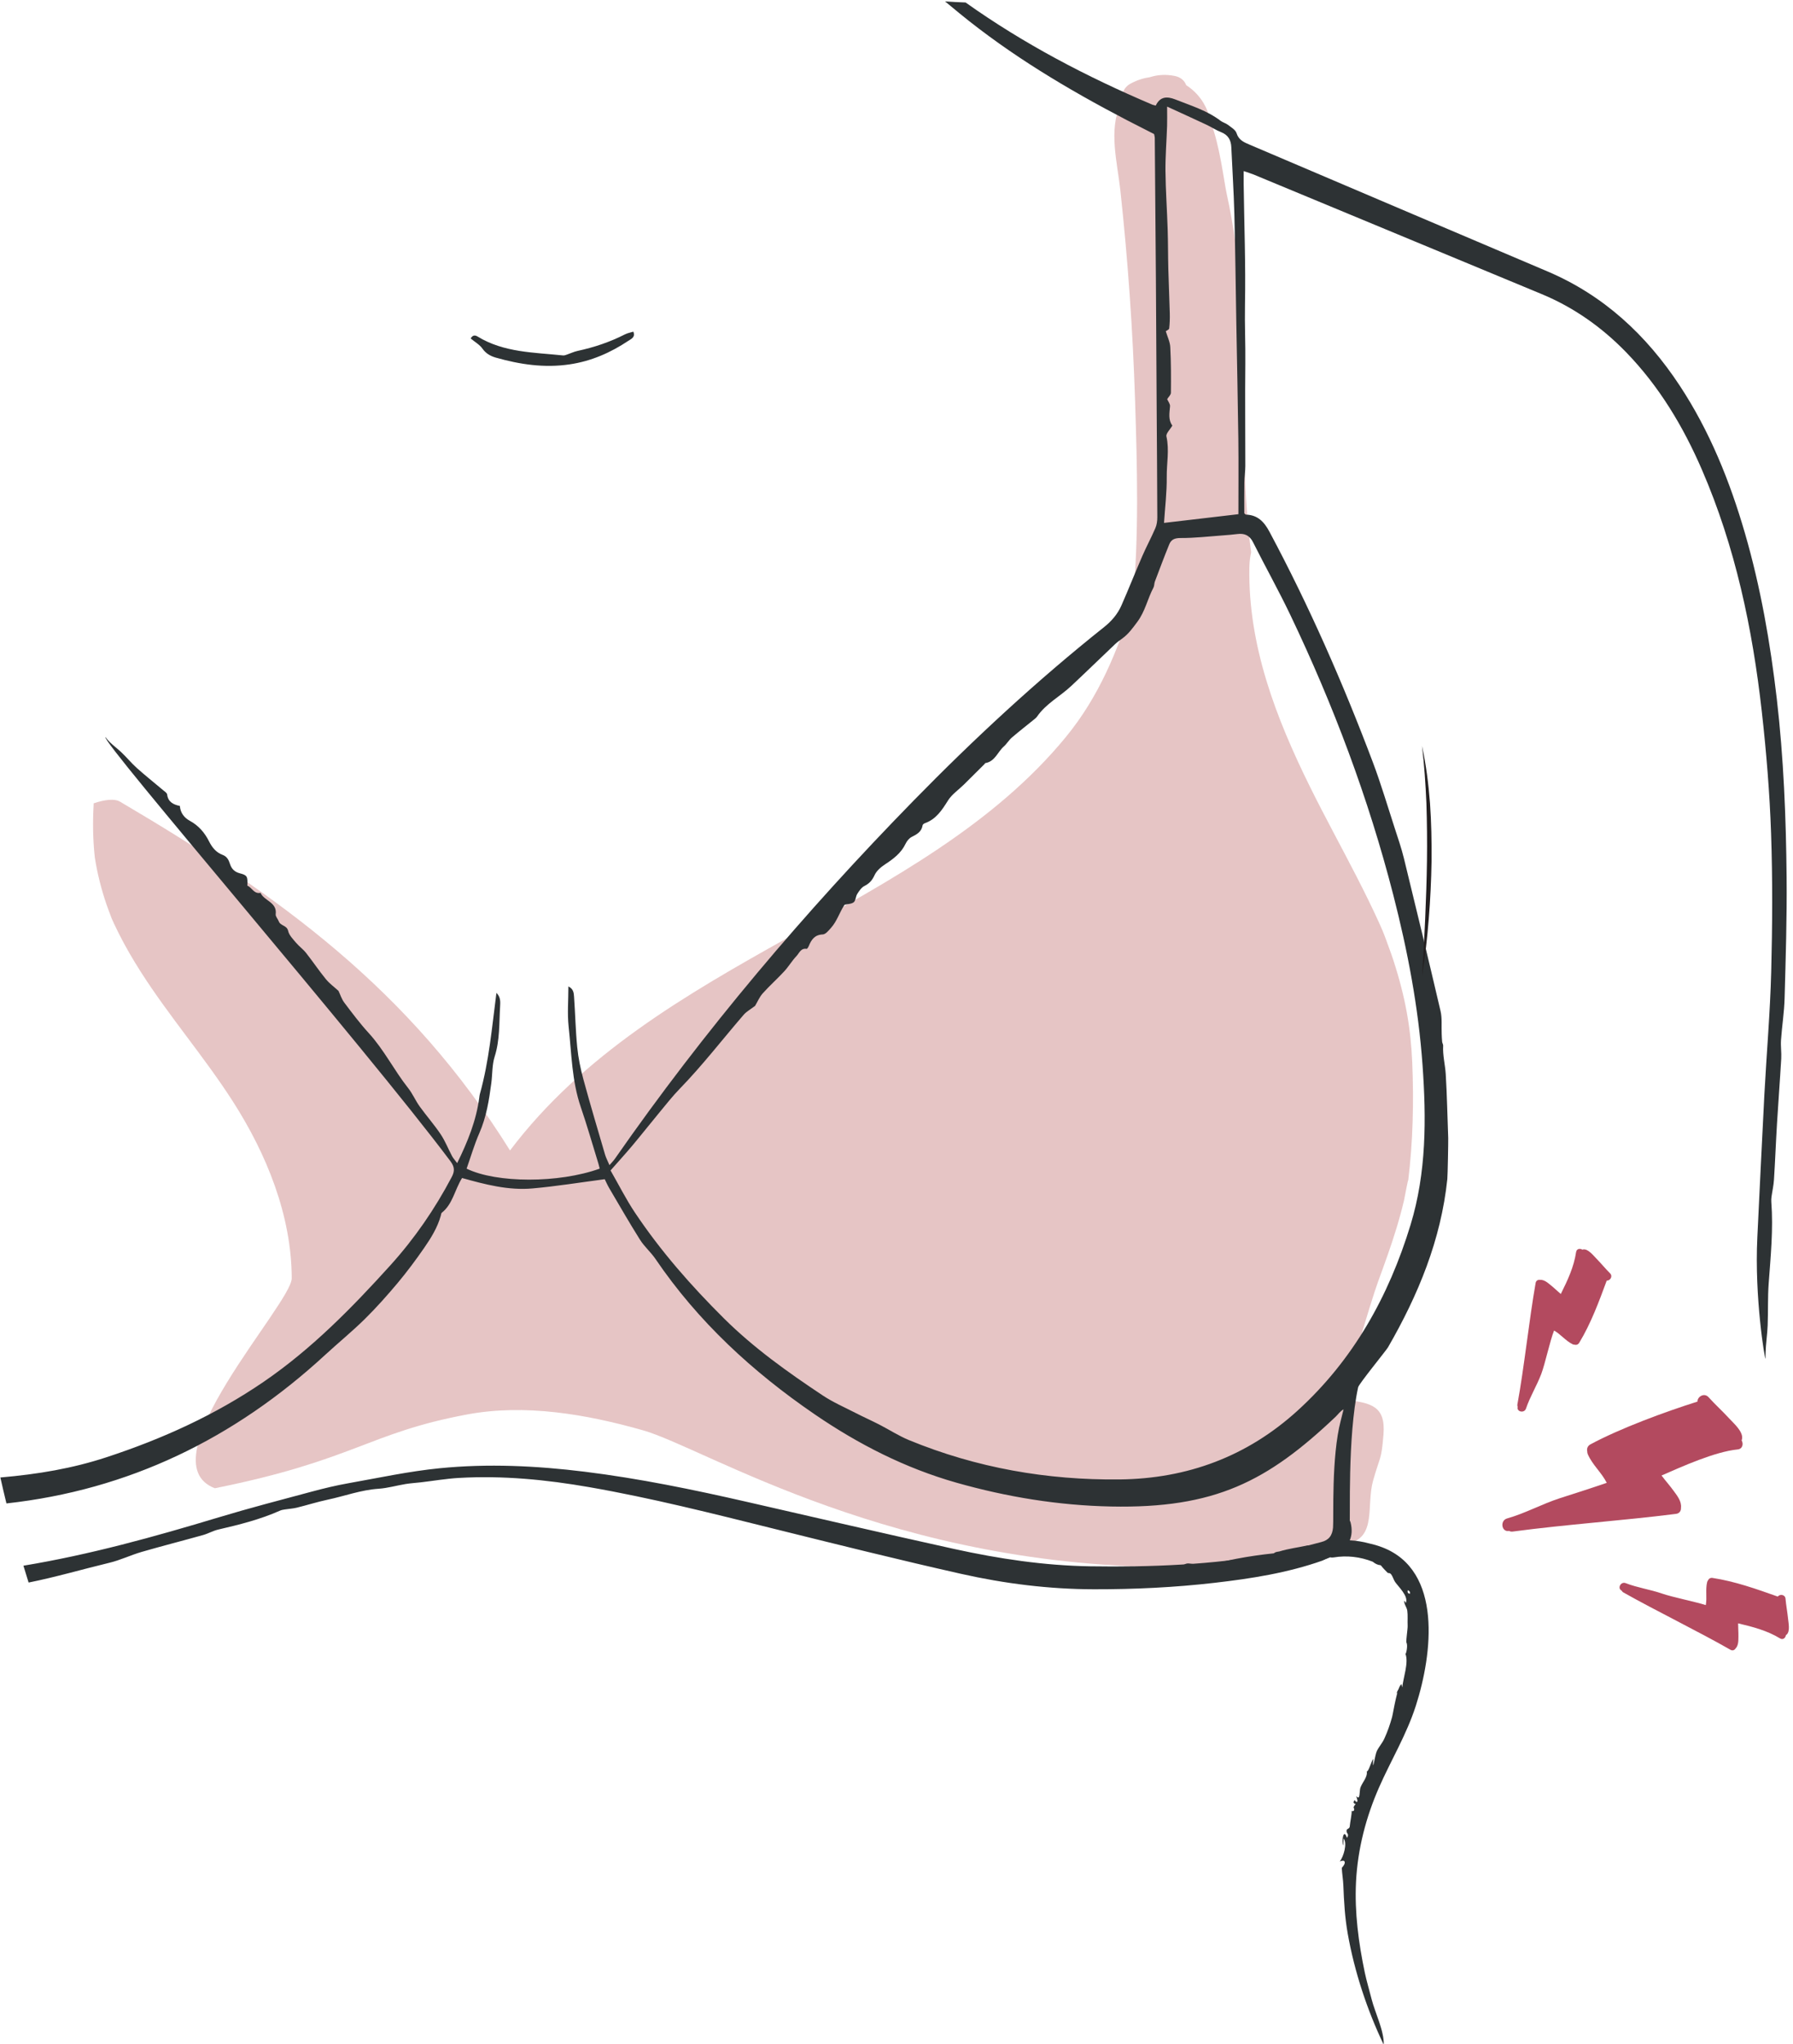 <?xml version="1.0" encoding="UTF-8"?>
<svg width="179px" height="204px" viewBox="0 0 179 204" version="1.1" xmlns="http://www.w3.org/2000/svg" xmlns:xlink="http://www.w3.org/1999/xlink">
    <!-- Generator: Sketch 58 (84663) - https://sketch.com -->
    <title>band digging in</title>
    <desc>Created with Sketch.</desc>
    <g id="GLAMORISE-Icon-Assets" stroke="none" stroke-width="1" fill="none" fill-rule="evenodd">
        <g transform="translate(-530, -1180)" id="Fit-Solutions">
            <g transform="translate(138, 1004)">
                <g id="band-digging-in" transform="translate(343, 128)">
                    <g id="IMG" transform="translate(48.929, 47.856)">
                        <path d="M141.058,106.179 C140.914,102.788 140.396,99.735 139.184,96.001 C138.92,95.187 138.609,94.393 138.321,93.588 C138.189,93.263 138.115,93.078 138.093,93.017 C137.987,92.775 137.883,92.534 137.775,92.294 C137.049,90.689 136.265,89.111 135.461,87.545 C133.939,84.579 132.332,81.657 130.852,78.668 C127.452,71.791 124.652,64.532 124.8,56.735 C124.812,56.227 124.871,55.737 124.976,55.265 C123.414,43.627 125.344,32.289 122.546,19.537 C122.233,18.11 121.877,14.721 120.881,12.153 C120.592,10.663 119.698,9.417 118.491,8.644 C118.332,8.207 117.969,7.851 117.354,7.726 C116.481,7.548 115.64,7.599 114.876,7.846 C114.243,7.934 113.601,8.135 112.97,8.471 C112.24,8.86 112.026,9.518 112.144,10.135 C112.075,10.257 112.01,10.383 111.949,10.513 C110.722,13.118 111.62,16.387 111.915,19.107 C112.674,26.103 113.166,33.131 113.39,40.166 C113.598,46.715 113.791,53.527 113.16,60.199 C111.69,65.046 109.773,69.683 106.485,73.689 C92.122,91.195 65.515,95.745 50.987,114.959 C40.989,98.924 28.024,89.548 12.049,80.147 C11.509,79.828 10.52,79.94 9.421,80.315 C9.419,80.355 9.424,80.395 9.421,80.435 C9.319,82.204 9.344,83.972 9.539,85.734 C9.553,85.83 9.595,86.092 9.641,86.343 C9.707,86.71 9.782,87.075 9.862,87.436 C10.049,88.263 10.271,89.079 10.53,89.886 C10.739,90.539 10.98,91.177 11.225,91.815 C11.303,91.99 11.381,92.164 11.461,92.337 C11.606,92.651 11.758,92.963 11.915,93.273 C12.583,94.604 13.333,95.892 14.135,97.148 C16.981,101.604 20.462,105.612 23.315,110.06 C26.664,115.279 29.179,121.423 29.195,127.713 C29.203,130.239 14.484,145.974 21.521,148.67 C35.502,145.852 36.803,143.159 46.678,141.31 C52.46,140.227 58.553,141.268 64.26,142.886 C70.538,144.668 89.274,156.761 118.068,156.537 C122.382,156.505 126.112,155.051 130.422,154.903 C131.416,155.119 133.6,154.419 134.587,154.211 C137.561,153.583 136.439,150.409 137.158,147.879 C137.869,145.375 137.968,145.939 138.185,143.337 C138.425,140.471 137,140.102 134.095,139.83 C134.687,137.724 136.89,130.123 137.644,128.06 C138.289,126.294 138.936,124.526 139.483,122.724 C139.762,121.806 140.019,120.879 140.237,119.945 C140.291,119.713 140.703,117.455 140.649,118.022 C141.13,114.145 141.224,110.078 141.058,106.179" id="Fill-2" fill="#E6C5C5"></path>
                        <path d="M125.171,54.268 C126.389,56.696 127.719,59.068 128.889,61.516 C133.183,70.502 136.682,79.787 139.163,89.444 C140.596,95.019 141.672,100.657 142.084,106.403 C142.469,111.779 142.48,117.168 140.893,122.374 C138.721,129.5 135.184,135.852 129.611,140.923 C124.583,145.497 118.606,147.716 111.853,147.79 C104.595,147.87 97.558,146.636 90.825,143.868 C89.795,143.444 88.847,142.825 87.854,142.315 C87.072,141.915 86.27,141.558 85.491,141.158 C84.38,140.588 83.224,140.086 82.192,139.398 C78.715,137.088 75.319,134.67 72.339,131.712 C69.059,128.454 66.022,124.996 63.451,121.15 C62.579,119.844 61.87,118.43 61.023,116.953 C61.764,116.11 62.501,115.305 63.201,114.472 C64.122,113.372 65.009,112.246 65.925,111.14 C66.58,110.348 67.217,109.536 67.931,108.801 C70.201,106.468 72.182,103.888 74.304,101.428 C74.592,101.092 75.01,100.868 75.453,100.529 C75.692,100.128 75.889,99.646 76.216,99.28 C76.899,98.518 77.669,97.836 78.362,97.084 C78.803,96.606 79.137,96.028 79.584,95.56 C79.862,95.27 80.016,94.739 80.602,94.84 C80.656,94.849 80.771,94.66 80.818,94.547 C81.078,93.915 81.401,93.433 82.209,93.4 C82.498,93.388 82.805,93.001 83.043,92.732 C83.622,92.083 83.872,91.233 84.336,90.512 C84.355,90.483 84.379,90.459 84.401,90.432 C84.711,90.356 85.09,90.364 85.309,90.18 C85.508,90.011 85.492,89.609 85.651,89.361 C85.841,89.06 86.067,88.715 86.365,88.566 C86.862,88.32 87.143,88 87.378,87.489 C87.574,87.059 88.004,86.683 88.416,86.414 C89.253,85.864 90.03,85.291 90.477,84.35 C90.605,84.083 90.83,83.8 91.086,83.67 C91.61,83.408 92.079,83.152 92.178,82.504 C92.19,82.425 92.309,82.334 92.399,82.302 C93.524,81.902 94.11,80.995 94.712,80.033 C95.101,79.414 95.764,78.971 96.299,78.444 C96.994,77.76 97.684,77.068 98.377,76.38 C98.401,76.356 98.412,76.302 98.436,76.299 C99.403,76.144 99.662,75.193 100.278,74.648 C100.58,74.38 100.79,74.008 101.095,73.745 C101.844,73.104 102.625,72.5 103.391,71.876 C103.471,71.812 103.547,71.739 103.605,71.656 C104.491,70.368 105.891,69.656 106.998,68.619 C108.479,67.233 109.93,65.817 111.401,64.422 C111.623,64.211 111.879,64.035 112.126,63.854 C112.742,63.406 113.16,62.811 113.617,62.2 C114.4,61.15 114.636,59.894 115.224,58.784 C115.317,58.611 115.293,58.379 115.363,58.19 C115.835,56.944 116.3,55.696 116.803,54.462 C116.999,53.979 117.356,53.836 117.942,53.838 C119.346,53.843 120.749,53.678 122.153,53.576 C122.633,53.54 123.112,53.502 123.59,53.441 C124.315,53.348 124.818,53.564 125.171,54.268 M116.518,43.699 C116.454,43.412 116.878,43.017 117.11,42.616 C116.686,42.051 116.82,41.374 116.879,40.688 C116.899,40.456 116.689,40.204 116.593,39.979 C116.721,39.768 116.964,39.555 116.966,39.337 C116.98,37.822 116.982,36.304 116.903,34.79 C116.878,34.262 116.617,33.745 116.454,33.198 C116.544,33.131 116.782,33.038 116.795,32.921 C116.852,32.419 116.868,31.907 116.854,31.401 C116.817,29.932 116.745,28.464 116.708,26.995 C116.673,25.668 116.685,24.34 116.641,23.014 C116.579,21.078 116.442,19.144 116.423,17.208 C116.41,15.713 116.534,14.219 116.584,12.726 C116.603,12.161 116.587,11.596 116.587,10.784 C118.03,11.446 119.274,12.009 120.511,12.59 C121.005,12.822 121.465,13.132 121.971,13.331 C122.676,13.609 122.966,14.115 122.997,14.838 C123.096,17.059 123.241,19.278 123.3,21.5 C123.395,25.14 123.433,28.785 123.497,32.428 C123.564,36.272 123.649,40.116 123.697,43.963 C123.727,46.467 123.703,48.972 123.703,51.459 C121.227,51.748 118.76,52.038 116.279,52.329 C116.375,50.835 116.565,49.291 116.549,47.748 C116.534,46.401 116.824,45.056 116.518,43.699 M176.882,83.302 C177.04,87.907 177.014,92.524 176.895,97.132 C176.789,101.222 176.43,105.307 176.212,109.396 C175.962,114.137 175.744,118.881 175.511,123.625 C175.211,129.691 176.276,135.899 176.321,135.745 C176.324,135.553 176.327,135.361 176.332,135.169 C176.356,134.254 176.505,133.342 176.541,132.427 C176.596,131.027 176.541,129.62 176.644,128.224 C176.842,125.516 177.112,122.814 176.906,120.094 C176.893,119.924 176.901,119.75 176.925,119.582 C177.003,119.014 177.136,118.451 177.171,117.88 C177.291,116.001 177.361,114.12 177.476,112.24 C177.605,110.092 177.772,107.945 177.896,105.798 C177.931,105.18 177.831,104.556 177.874,103.942 C177.971,102.544 178.197,101.15 178.233,99.752 C178.344,95.734 178.471,91.713 178.433,87.697 C178.376,81.744 178.139,75.798 177.452,69.876 C176.803,64.299 175.846,58.782 174.281,53.385 C172.769,48.174 170.761,43.179 167.761,38.627 C164.427,33.571 160.164,29.604 154.526,27.216 C144.627,23.024 134.741,18.8 124.848,14.592 C124.278,14.348 123.74,14.142 123.518,13.432 C123.414,13.096 122.974,12.848 122.656,12.6 C122.446,12.436 122.156,12.374 121.944,12.212 C120.583,11.177 118.971,10.688 117.413,10.072 C116.56,9.734 115.878,9.782 115.453,10.68 C115.301,10.64 115.199,10.625 115.106,10.587 C108.546,7.801 102.274,4.52 96.468,0.392 C95.784,0.368 95.101,0.331 94.418,0.284 C94.886,0.675 95.356,1.062 95.826,1.448 C100.985,5.67 106.675,9.065 112.571,12.136 C113.481,12.608 114.4,13.068 115.288,13.524 C115.319,13.684 115.354,13.784 115.355,13.883 C115.395,18.63 115.435,23.376 115.469,28.123 C115.499,32.425 115.518,36.726 115.545,41.028 C115.568,44.606 115.598,48.185 115.608,51.766 C115.609,52.128 115.557,52.518 115.416,52.846 C115.01,53.788 114.52,54.694 114.111,55.635 C113.398,57.273 112.745,58.937 112.024,60.571 C111.646,61.43 111.046,62.129 110.3,62.723 C103.565,68.083 97.262,73.924 91.245,80.078 C80.38,91.19 70.361,103.008 61.47,115.771 C61.328,115.976 61.148,116.155 60.916,116.424 C60.735,115.998 60.571,115.696 60.475,115.372 C59.743,112.872 58.997,110.376 58.313,107.862 C58.027,106.811 57.804,105.728 57.697,104.644 C57.531,102.974 57.5,101.291 57.38,99.616 C57.355,99.256 57.329,98.832 56.815,98.592 C56.815,99.99 56.7,101.308 56.839,102.598 C57.133,105.288 57.158,108.019 58.051,110.627 C58.684,112.473 59.219,114.355 59.796,116.22 C59.854,116.404 59.893,116.593 59.94,116.772 C55.861,118.241 49.643,118.232 46.654,116.774 C47.072,115.587 47.424,114.369 47.929,113.219 C48.63,111.617 48.897,109.934 49.121,108.23 C49.236,107.348 49.191,106.42 49.456,105.588 C49.979,103.944 49.897,102.262 49.998,100.59 C50.025,100.139 50.058,99.641 49.63,99.235 C49.185,102.668 48.894,106.065 47.97,109.355 C47.943,109.452 47.935,109.558 47.921,109.66 C47.622,111.961 46.769,114.073 45.713,116.219 C45.513,115.952 45.325,115.755 45.202,115.524 C44.815,114.801 44.518,114.02 44.063,113.342 C43.419,112.379 42.644,111.505 41.966,110.563 C41.546,109.979 41.263,109.294 40.819,108.734 C39.421,106.969 38.421,104.926 36.891,103.252 C36.012,102.292 35.226,101.243 34.44,100.201 C34.175,99.849 34.041,99.398 33.866,99.035 C33.437,98.641 32.961,98.299 32.604,97.862 C31.911,97.016 31.302,96.102 30.625,95.243 C30.329,94.868 29.923,94.582 29.615,94.216 C29.313,93.856 28.931,93.475 28.837,93.048 C28.711,92.473 28.077,92.556 27.91,92.11 C27.818,91.86 27.565,91.608 27.594,91.384 C27.754,90.174 26.434,90.057 26.078,89.246 C25.413,89.384 25.223,88.705 24.766,88.536 C24.801,87.616 24.766,87.494 24.02,87.3 C23.485,87.16 23.191,86.86 23.031,86.369 C22.902,85.968 22.736,85.622 22.287,85.456 C21.646,85.217 21.248,84.724 20.94,84.11 C20.507,83.248 19.9,82.536 19.021,82.059 C18.476,81.764 18.083,81.283 18.026,80.576 C17.379,80.443 16.852,80.187 16.757,79.43 C16.737,79.27 16.503,79.128 16.35,78.998 C15.476,78.26 14.577,77.547 13.725,76.785 C13.166,76.284 12.693,75.689 12.142,75.18 C11.616,74.694 11.012,74.289 10.595,73.699 C10.161,74.163 36.386,104.488 45.042,116.036 C45.465,116.601 45.475,117.025 45.168,117.608 C43.492,120.792 41.465,123.737 39.06,126.4 C35.205,130.664 31.189,134.76 26.413,138.032 C21.553,141.361 16.256,143.755 10.675,145.584 C7.322,146.684 3.893,147.268 0.108,147.595 C0.3,148.46 0.503,149.323 0.714,150.184 C12.901,148.843 23.434,143.748 32.547,135.348 C33.846,134.15 35.221,133.032 36.479,131.793 C37.635,130.654 38.72,129.435 39.763,128.192 C40.701,127.07 41.58,125.892 42.412,124.689 C43.101,123.692 43.746,122.656 44.078,121.465 C44.107,121.368 44.107,121.23 44.174,121.177 C45.272,120.307 45.459,118.904 46.199,117.708 C48.482,118.344 50.819,118.966 53.233,118.748 C55.617,118.536 57.984,118.15 60.443,117.828 C60.566,118.075 60.715,118.419 60.903,118.739 C61.914,120.456 62.905,122.185 63.966,123.87 C64.4,124.56 65.049,125.108 65.508,125.785 C69.759,132.04 75.212,137.057 81.415,141.3 C85.785,144.288 90.453,146.667 95.557,148.115 C100.601,149.544 105.736,150.385 110.987,150.491 C121.346,150.702 126.59,148.003 133.417,141.526 C133.661,141.294 133.843,141.001 134.203,140.793 C134.108,141.169 134.019,141.545 133.921,141.92 C132.968,145.542 133.234,151.636 133.151,152.592 C133.079,153.404 132.723,153.854 131.96,154.043 C130.362,154.441 128.785,154.947 127.168,155.233 C121.124,156.304 115.015,156.555 108.894,156.459 C104.314,156.387 99.79,155.71 95.323,154.728 C88.418,153.208 81.532,151.603 74.64,150.03 C69.283,148.806 63.908,147.696 58.448,147.02 C53.628,146.424 48.79,146.195 43.962,146.673 C40.898,146.977 37.867,147.635 34.828,148.174 C33.614,148.39 32.408,148.68 31.216,149 C28.104,149.835 24.982,150.644 21.897,151.576 C15.478,153.513 9.026,155.304 2.409,156.398 C2.578,156.96 2.749,157.521 2.927,158.08 C5.639,157.537 8.306,156.753 10.998,156.105 C12.092,155.843 13.128,155.337 14.214,155.022 C16.248,154.433 18.301,153.912 20.341,153.34 C20.858,153.196 21.339,152.912 21.859,152.792 C23.961,152.307 26.048,151.784 28.025,150.904 C28.176,150.836 28.348,150.811 28.513,150.785 C28.907,150.723 29.312,150.702 29.7,150.608 C30.729,150.356 31.742,150.032 32.775,149.812 C34.472,149.454 36.106,148.836 37.861,148.72 C38.768,148.66 39.659,148.396 40.562,148.248 C41.069,148.166 41.585,148.137 42.094,148.078 C43.355,147.931 44.609,147.713 45.873,147.64 C50.25,147.388 54.586,147.808 58.898,148.56 C65.094,149.64 71.184,151.182 77.282,152.699 C83.513,154.246 89.744,155.798 96.005,157.208 C100.366,158.19 104.805,158.744 109.289,158.752 C113.31,158.758 117.328,158.569 121.326,158.107 C124.978,157.686 128.609,157.121 132.098,155.888 C132.217,155.846 134.282,154.822 134.342,154.518 C134.493,153.75 134.669,152.985 134.806,152.214 C134.904,151.673 134.576,143.596 135.658,138.588 C135.728,138.262 138.468,134.904 138.636,134.611 C141.656,129.38 143.927,123.888 144.562,117.811 C144.598,117.459 144.662,114.051 144.65,113.724 C144.566,111.595 144.536,109.462 144.403,107.336 C144.344,106.393 144.089,105.464 144.146,104.504 C144.154,104.376 144.057,104.243 144.044,104.108 C144.015,103.838 144.01,103.564 143.998,103.292 C143.966,102.54 144.052,101.763 143.884,101.044 C142.699,95.963 141.472,90.889 140.232,85.82 C139.98,84.788 139.63,83.779 139.301,82.766 C138.588,80.58 137.939,78.371 137.129,76.224 C134.156,68.342 130.777,60.641 126.802,53.208 C126.269,52.214 125.63,51.537 124.457,51.502 C124.406,51.5 124.356,51.42 124.292,51.364 C124.292,50.35 124.28,49.323 124.297,48.296 C124.305,47.745 124.395,47.198 124.395,46.648 C124.4,43.244 124.358,39.841 124.396,36.438 C124.419,34.484 124.324,32.534 124.361,30.577 C124.438,26.555 124.284,22.528 124.229,18.502 C124.222,18.108 124.229,17.715 124.229,17.22 C124.666,17.369 124.957,17.451 125.235,17.566 C134.816,21.539 144.395,25.513 153.975,29.491 C157.196,30.828 159.985,32.8 162.41,35.297 C165.711,38.7 168.106,42.697 169.978,47.02 C173.319,54.731 175.025,62.862 175.957,71.164 C176.409,75.195 176.743,79.249 176.882,83.302" id="Fill-4" fill="#2D3234"></path>
                        <path d="M63.3,33.243 C63.522,33.805 63.087,33.967 62.804,34.154 C61.017,35.346 59.095,36.189 56.943,36.507 C54.414,36.882 51.968,36.519 49.552,35.829 C49.065,35.688 48.585,35.437 48.242,34.946 C47.959,34.541 47.48,34.274 47.061,33.925 C47.247,33.584 47.488,33.57 47.747,33.728 C50.378,35.336 53.367,35.311 56.283,35.616 C56.409,35.631 56.546,35.571 56.673,35.53 C57.029,35.41 57.372,35.242 57.737,35.163 C59.377,34.81 60.956,34.283 62.454,33.517 C62.712,33.384 63.012,33.335 63.3,33.243" id="Fill-6" fill="#2D3234"></path>
                        <path d="M142.035,74.589 C142.439,76.465 142.684,78.379 142.831,80.297 C142.967,82.217 143.002,84.141 142.987,86.064 C142.954,87.985 142.866,89.907 142.709,91.822 C142.558,93.736 142.342,95.648 142.035,97.544 C142.093,96.585 142.165,95.629 142.206,94.67 C142.262,93.713 142.308,92.755 142.352,91.798 C142.435,89.885 142.502,87.971 142.529,86.057 C142.553,84.144 142.535,82.23 142.473,80.317 C142.388,78.406 142.264,76.496 142.035,74.589" id="Fill-8" fill="#231F20"></path>
                        <path d="M167.887,150.624 C167.971,149.969 167.494,149.398 167.128,148.894 C166.756,148.384 166.327,147.905 165.946,147.398 C167.992,146.504 171.282,145.017 173.539,144.797 C174.047,144.747 174.141,144.24 173.942,143.889 C173.961,143.84 173.979,143.789 173.987,143.729 C174.102,143.009 173.148,142.19 172.726,141.729 C172.052,140.995 171.309,140.325 170.643,139.584 C170.211,139.105 169.526,139.526 169.532,140.022 C166.315,141.035 161.827,142.686 158.844,144.291 C158.547,144.451 158.469,144.744 158.531,145.001 C158.529,145.089 158.544,145.182 158.587,145.28 C159.05,146.344 159.967,147.109 160.477,148.129 C158.922,148.665 157.355,149.161 155.791,149.665 C154.002,150.245 152.347,151.169 150.536,151.68 C149.778,151.894 149.98,153.083 150.72,152.926 C150.827,152.984 150.955,153.011 151.104,152.99 C156.518,152.27 161.971,151.912 167.39,151.227 C167.754,151.182 167.904,150.905 167.887,150.624" id="Fill-10" fill="#B34A5F"></path>
                        <path d="M153.941,137.259 C154.331,136.225 154.807,133.955 155.219,132.929 C155.882,133.305 156.363,133.947 157.058,134.292 C157.122,134.324 157.184,134.339 157.243,134.339 C157.413,134.39 157.611,134.347 157.729,134.153 C158.903,132.208 159.689,130.073 160.475,127.948 C160.808,127.969 161.113,127.524 160.806,127.219 C160.333,126.747 159.91,126.225 159.442,125.748 C159.148,125.449 158.633,124.782 158.146,124.833 C158.106,124.838 158.071,124.848 158.038,124.859 C157.811,124.713 157.469,124.76 157.418,125.099 C157.194,126.606 156.558,127.94 155.889,129.283 C155.563,129.011 155.258,128.705 154.929,128.44 C154.604,128.176 154.238,127.836 153.797,127.872 C153.61,127.851 153.42,127.942 153.377,128.185 C152.737,131.796 152.224,136.683 151.559,140.292 C151.54,140.392 151.554,140.478 151.588,140.552 C151.458,141.043 152.246,141.219 152.415,140.716 C152.82,139.52 153.494,138.44 153.941,137.259" id="Fill-12" fill="#B34A5F"></path>
                        <path d="M178.36,163.332 C178.39,163.315 178.42,163.294 178.449,163.265 C178.799,162.924 178.618,162.1 178.577,161.684 C178.511,161.017 178.382,160.358 178.323,159.692 C178.284,159.262 177.748,159.211 177.551,159.48 C175.418,158.724 173.279,157.961 171.034,157.619 C170.809,157.585 170.651,157.71 170.579,157.873 C170.542,157.92 170.514,157.976 170.498,158.046 C170.317,158.801 170.502,159.58 170.365,160.332 C169.315,159.993 167.037,159.542 165.995,159.18 C164.804,158.768 163.545,158.598 162.367,158.14 C161.874,157.948 161.505,158.667 161.965,158.883 C161.998,158.956 162.056,159.022 162.144,159.072 C165.337,160.872 169.643,162.968 172.825,164.788 C173.038,164.912 173.23,164.824 173.333,164.665 C173.643,164.348 173.616,163.851 173.623,163.432 C173.629,163.008 173.591,162.579 173.591,162.152 C175.049,162.499 176.479,162.864 177.78,163.657 C178.072,163.835 178.326,163.6 178.36,163.332" id="Fill-14" fill="#B34A5F"></path>
                        <path d="M140.608,158.846 C140.781,158.899 140.858,159.006 140.843,159.195 C140.629,159.187 140.561,159.074 140.608,158.846 M137.75,178.514 C138.96,175.766 140.492,173.262 141.42,170.371 C143.074,165.213 144.107,156.88 138.073,154.566 C137.642,154.4 137.205,154.274 136.766,154.178 C136.129,154.002 135.482,153.899 134.822,153.867 C135.025,153.384 135.077,152.808 134.911,152.115 C134.667,151.093 133.192,151.526 133.438,152.552 C133.601,153.235 132.745,153.794 132.291,154.062 C132.24,154.093 132.189,154.12 132.138,154.146 C131.71,154.216 131.283,154.302 130.856,154.398 C130.753,154.373 130.638,154.368 130.513,154.395 C129.638,154.582 128.677,154.702 127.787,154.978 L127.581,155.011 C127.438,155.034 127.326,155.09 127.239,155.165 C125.989,155.294 124.741,155.47 123.503,155.709 C121.958,156.005 120.408,156.454 118.831,156.182 C117.869,156.018 117.454,157.602 118.424,157.768 C119.889,158.019 121.287,157.826 122.734,157.533 C124.028,157.27 125.319,157.045 126.623,156.88 C126.83,157.026 127.102,157.066 127.383,156.898 C127.465,156.85 127.553,156.808 127.639,156.766 C127.668,156.763 127.695,156.76 127.724,156.757 C127.901,156.741 128.046,156.67 128.16,156.57 C129.323,156.398 131.321,156.216 132.865,155.562 C132.962,155.587 133.069,155.595 133.186,155.576 C134.533,155.352 135.862,155.509 137.111,156 C137.344,156.182 137.586,156.328 137.854,156.339 C137.884,156.355 137.915,156.37 137.945,156.386 C138.124,156.629 138.391,156.885 138.594,157.098 C138.674,157.181 138.803,157.061 138.964,157.277 C139.116,157.478 139.193,157.787 139.337,158.006 C139.621,158.442 140.755,159.48 140.404,160.128 C140.377,160.032 140.326,159.954 140.247,159.894 C140.235,160.243 140.513,160.546 140.564,160.883 C140.629,161.325 140.576,161.926 140.6,162.403 C140.615,162.686 140.415,163.966 140.477,164.07 C140.652,164.354 140.43,165.314 140.375,165.184 C140.733,166.043 140.142,167.637 140.068,168.534 C140.029,168.437 140.006,168.334 139.998,168.229 C139.564,168.355 139.172,171.058 139.04,171.53 C138.838,172.246 138.611,172.917 138.278,173.646 C138.059,174.126 137.753,174.434 137.525,174.894 C137.324,175.298 137.073,177.338 137.162,175.664 C136.942,176.008 136.678,177.013 136.52,176.912 C136.627,177.49 136.057,178.042 135.883,178.554 C135.771,178.885 135.875,179.901 135.49,179.397 C135.453,179.483 135.71,179.954 135.514,179.976 C135.419,179.947 135.355,179.883 135.322,179.786 C135.137,179.986 135.165,180.118 135.41,180.184 C134.975,180.691 135.395,180.507 135.223,180.856 C135.154,180.896 135.082,180.902 135.007,180.875 C135.049,181.098 134.846,182.053 134.82,182.416 C134.804,182.656 134.539,182.642 134.509,182.79 C134.432,183.163 134.833,183.114 134.539,183.566 C134.2,182.496 133.969,183.946 134.194,184.326 C134.184,184.088 134.189,183.85 134.208,183.613 C134.601,184.114 134.204,185.432 133.822,185.925 C133.953,185.854 134.092,185.829 134.239,185.85 C134.517,186.083 134.023,186.528 134.025,186.56 C134.052,187.13 134.156,187.699 134.18,188.288 C134.245,189.934 134.33,191.478 134.617,193.11 C135.293,196.934 136.558,200.747 138.212,204.208 C138.27,202.85 137.341,201 136.999,199.648 C136.771,198.749 136.488,197.794 136.32,196.994 C135.702,194.046 135.296,191.008 135.445,187.979 C135.606,184.688 136.442,181.483 137.75,178.514" id="Fill-16" fill="#2D3234"></path>
                        <path d="M136.129,155.522 L136.134,155.543 L136.129,155.522 Z" id="Fill-18" fill="#2D3234"></path>
                        <path d="M139.734,168.716 C139.899,169.054 139.56,169.017 139.493,169.174 C139.539,169.006 139.584,168.838 139.734,168.716" id="Fill-20" fill="#2D3234"></path>
                    </g>
                </g>
            </g>
        </g>
    </g>
</svg>